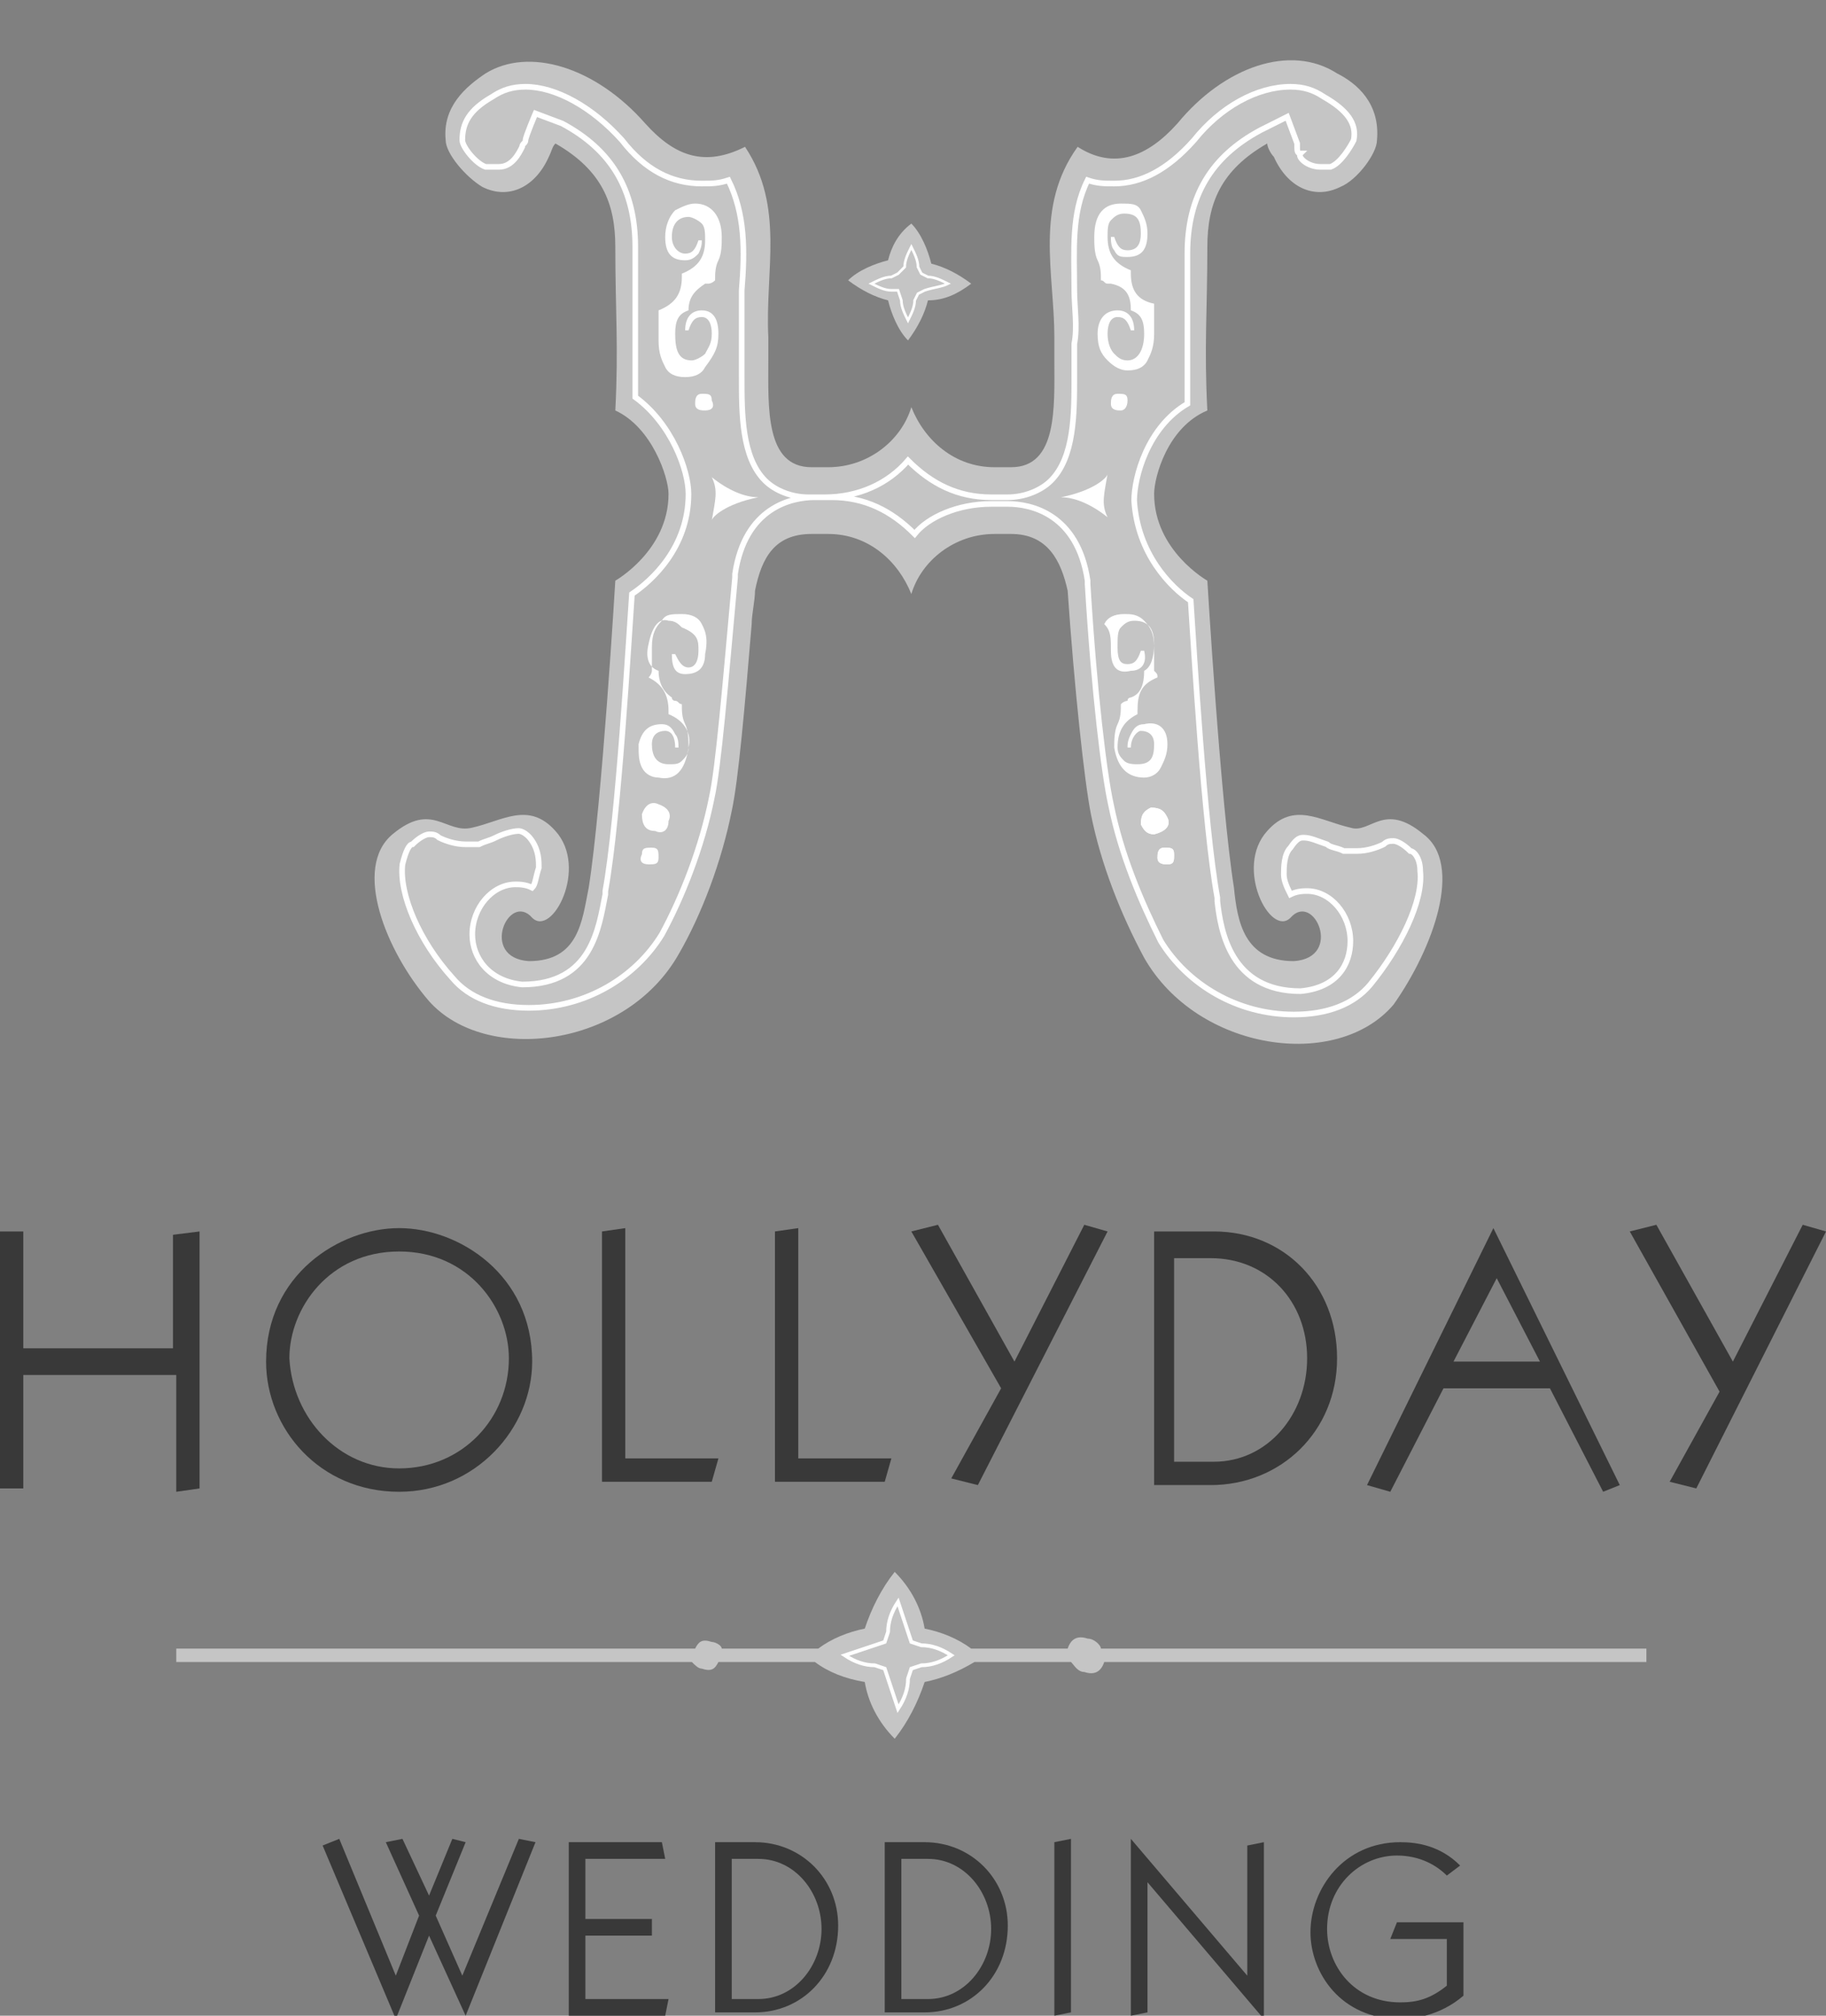<?xml version="1.0" encoding="UTF-8"?> <svg xmlns="http://www.w3.org/2000/svg" width="145" height="160" viewBox="0 0 145 160" fill="none"><rect x="0" y="0" width="145" height="160" fill="#808080" stroke="none"/> <g clip-path="url(#clip0_6_318)"> <path d="M26.94 145.96L31.43 156.821L33.279 152.053L30.637 146.225L31.958 145.96L34.071 150.464L35.92 145.96L36.976 146.225L34.599 152.053L36.712 156.821L41.202 145.96L42.523 146.225L36.976 160L34.071 153.643L31.43 160.265L25.619 146.49L26.94 145.96Z" fill="#393939"></path> <path d="M45.164 159.735V146.226H52.559L52.823 147.55H46.485V152.318H51.767V153.643H46.485V158.676H53.088L52.823 160H45.164V159.735Z" fill="#393939"></path> <path d="M59.955 146.226C63.652 146.226 66.558 149.139 66.558 152.848C66.558 156.822 63.652 159.736 59.955 159.736H56.785V146.226H59.955ZM58.106 158.676H60.219C63.124 158.676 65.237 156.027 65.237 153.113C65.237 150.199 63.124 147.55 60.219 147.55H58.106V158.676Z" fill="#393939"></path> <path d="M73.424 146.226C77.122 146.226 80.027 149.139 80.027 152.848C80.027 156.822 77.122 159.736 73.424 159.736H70.255V146.226H73.424ZM71.576 158.676H73.688C76.594 158.676 78.707 156.027 78.707 153.113C78.707 150.199 76.594 147.55 73.688 147.55H71.576V158.676Z" fill="#393939"></path> <path d="M83.725 146.225L85.045 145.96V159.735L83.725 160V146.225V146.225Z" fill="#393939"></path> <path d="M99.044 156.821V146.49L100.364 146.225V160.265L91.12 149.404V159.735L89.8 160V145.96L99.044 156.821Z" fill="#393939"></path> <path d="M114.89 148.875C114.098 148.08 112.777 147.285 110.929 147.285C108.023 147.285 105.382 149.669 105.382 153.113C105.382 156.027 107.495 158.941 111.193 158.941C112.513 158.941 113.57 158.676 114.89 157.616V153.908H110.4L110.929 152.583H116.211V158.411C114.362 160 112.249 160.265 111.193 160.265C106.439 160.265 104.062 156.557 104.062 153.378C104.062 149.934 106.703 146.226 111.193 146.226C112.513 146.226 114.362 146.49 115.947 148.08L114.89 148.875Z" fill="#393939"></path> <path d="M1.849 97.748V107.02H13.734V98.013L15.847 97.748V118.146L13.998 118.411V109.139H1.849V118.146H0V97.748H1.849Z" fill="#393939"></path> <path d="M31.695 97.483C36.449 97.483 42.259 101.192 42.259 108.079C42.259 113.377 37.769 118.411 31.695 118.411C25.356 118.411 21.13 113.377 21.13 108.079C21.13 101.192 26.94 97.483 31.695 97.483ZM31.695 116.556C36.713 116.556 40.41 112.583 40.41 107.815C40.41 103.841 37.241 99.338 31.695 99.338C26.148 99.338 22.979 103.841 22.979 107.815C23.243 112.583 26.94 116.556 31.695 116.556Z" fill="#393939"></path> <path d="M47.805 117.881V97.748L49.654 97.483V115.762H57.049L56.52 117.616H47.805V117.881Z" fill="#393939"></path> <path d="M61.539 117.881V97.748L63.388 97.483V115.762H70.783L70.255 117.616H61.539V117.881Z" fill="#393939"></path> <path d="M74.481 97.219L80.556 108.079L86.102 97.219L87.951 97.748L77.65 117.881L75.538 117.351L79.499 110.199L72.368 97.748L74.481 97.219Z" fill="#393939"></path> <path d="M96.403 97.748C101.949 97.748 106.175 101.987 106.175 107.815C106.175 113.642 101.685 117.881 96.138 117.881H91.648V97.748H96.403V97.748ZM93.497 116.026H96.403C100.628 116.026 103.798 112.318 103.798 107.815C103.798 103.311 100.628 99.868 96.138 99.868H93.233V116.026H93.497Z" fill="#393939"></path> <path d="M127.304 118.411L123.078 110.199H114.626L110.401 118.411L108.552 117.881L118.588 97.483L128.625 117.881L127.304 118.411ZM122.286 108.079L118.852 101.457L115.419 108.079H122.286Z" fill="#393939"></path> <path d="M131.53 97.219L137.605 108.079L143.151 97.219L145 97.748L134.699 118.146L132.586 117.616L136.548 110.464L129.417 97.748L131.53 97.219Z" fill="#393939"></path> <path d="M113.042 66.225C109.872 63.576 108.816 66.225 107.231 65.695C104.854 65.165 102.741 63.576 100.628 65.96C97.987 68.874 100.892 74.437 102.477 72.847C104.326 70.728 106.703 76.026 102.741 76.291C98.779 76.291 98.251 73.112 97.987 70.463C96.93 63.841 95.874 46.092 95.874 46.092C95.874 46.092 91.648 43.708 91.648 39.205C91.648 37.88 92.705 33.907 95.874 32.583C95.61 27.549 95.874 24.635 95.874 19.602C95.874 16.159 96.93 13.51 100.628 11.39C100.628 11.655 100.892 12.185 101.156 12.45C102.213 14.834 104.326 15.894 106.439 14.834C107.759 14.304 109.344 12.185 109.344 11.126C109.608 8.212 107.759 6.622 106.175 5.827C102.477 3.443 97.195 5.298 93.497 9.801C91.12 12.45 88.479 13.51 85.573 11.655C82.14 16.424 83.725 21.721 83.725 26.755C83.725 27.02 83.725 27.814 83.725 28.609C83.725 32.318 83.989 37.086 80.291 37.086H78.971C75.801 37.086 73.424 34.967 72.368 32.318C71.575 34.967 68.934 37.086 65.765 37.086H64.444C60.746 37.086 61.011 32.318 61.011 28.609C61.011 27.814 61.011 27.02 61.011 26.755C60.746 21.457 62.331 16.424 59.162 11.655C55.992 13.245 53.615 12.45 51.238 9.801C47.277 5.298 41.994 3.708 38.561 5.827C36.976 6.887 35.127 8.476 35.391 11.126C35.391 12.185 36.976 14.039 38.297 14.834C40.41 15.894 42.523 14.834 43.579 12.45C43.843 11.92 43.843 11.655 44.107 11.39C47.805 13.51 48.861 16.159 48.861 19.602C48.861 24.635 49.125 27.549 48.861 32.583C51.767 33.907 53.087 37.88 53.087 39.205C53.087 43.708 48.861 46.092 48.861 46.092C48.861 46.092 47.805 63.841 46.748 70.463C46.22 73.112 45.956 76.291 41.994 76.291C38.032 76.026 40.41 70.728 42.258 72.847C43.843 74.437 46.748 68.874 44.107 65.96C41.994 63.576 39.881 65.165 37.504 65.695C35.391 66.225 34.335 63.576 31.165 66.225C27.996 68.874 30.637 75.496 34.071 79.47C38.561 84.503 49.654 83.178 53.88 75.761C55.728 72.582 57.313 68.344 58.105 64.371C58.634 61.986 59.162 55.894 59.69 49.536C59.69 48.741 59.954 47.682 59.954 46.887C60.482 44.238 61.539 42.384 64.444 42.384H65.765C68.934 42.384 71.311 44.503 72.368 47.152C73.16 44.503 75.801 42.384 78.971 42.384H80.291C83.196 42.384 84.253 44.503 84.781 46.887C85.309 54.569 86.102 61.986 86.63 64.635C87.422 68.609 89.007 72.582 90.856 76.026C95.082 83.443 106.175 85.033 110.665 79.735C113.834 75.231 116.211 68.609 113.042 66.225Z" fill="#C5C5C5"></path> <path d="M78.706 39.999H80.026C81.875 39.999 85.573 40.794 86.365 46.092V46.357C86.894 55.099 87.686 61.456 88.214 63.841C89.007 67.814 90.591 71.523 92.176 74.701C94.289 78.145 98.251 80.529 102.741 80.529C105.382 80.529 107.495 79.735 108.815 78.145C111.192 75.231 113.041 71.523 112.777 69.139C112.777 68.079 112.249 67.549 111.985 67.549C111.456 67.019 110.928 66.754 110.664 66.754C110.4 66.754 110.136 66.754 109.872 67.019C109.343 67.284 108.551 67.549 107.759 67.549C107.495 67.549 107.231 67.549 106.702 67.549C106.174 67.284 105.646 67.284 105.382 67.019C104.589 66.754 104.061 66.49 103.533 66.49C103.269 66.49 103.005 66.49 102.476 67.284C101.948 67.814 101.948 68.874 101.948 69.403C101.948 69.933 102.212 70.463 102.476 70.993C103.005 70.728 103.533 70.728 103.797 70.728C105.646 70.728 107.231 72.582 107.231 74.701C107.231 76.556 106.174 78.41 103.269 78.675C97.722 78.675 96.93 73.907 96.666 71.523V71.258C95.609 65.43 94.817 51.655 94.553 47.682C92.968 46.622 90.327 43.973 90.063 39.735C90.063 37.88 91.119 33.907 94.289 32.053C94.289 29.139 94.289 27.019 94.289 24.37C94.289 23.046 94.289 21.721 94.289 20.132C94.289 15.629 96.138 12.45 100.099 10.331L102.212 9.271L103.005 11.39V11.655C103.005 11.92 103.005 12.185 103.269 12.185C103.005 12.45 103.797 13.245 104.853 13.245C105.118 13.245 105.382 13.245 105.646 13.245C106.438 12.98 107.231 11.655 107.495 11.125C107.759 9.801 106.966 8.741 105.118 7.682C104.325 7.152 103.533 6.887 102.476 6.887C99.835 6.887 96.93 8.476 94.817 11.125C92.704 13.509 90.591 14.569 88.478 14.569C87.686 14.569 87.158 14.569 86.365 14.304C85.045 16.953 85.309 19.867 85.309 23.046C85.309 24.37 85.573 25.96 85.309 27.284C85.309 27.549 85.309 29.668 85.309 29.933C85.309 32.847 85.309 36.291 83.46 38.145C82.668 38.94 81.347 39.47 80.026 39.47H78.706C76.065 39.47 73.952 38.41 72.103 36.556C70.518 38.41 68.141 39.47 65.5 39.47H64.18C62.859 39.47 61.538 38.94 60.746 38.145C58.897 36.291 58.897 32.847 58.897 29.933C58.897 29.668 58.897 27.549 58.897 27.284C58.897 25.96 58.897 24.37 58.897 23.046C59.161 19.867 59.161 16.953 57.841 14.304C57.048 14.569 56.52 14.569 55.728 14.569C53.351 14.569 51.238 13.509 49.389 11.125C47.012 8.476 44.107 6.887 41.73 6.887C40.673 6.887 39.881 7.152 39.089 7.682C37.24 8.741 36.711 9.801 36.711 11.125C36.711 11.655 37.768 12.98 38.56 13.245C39.089 13.245 39.353 13.245 39.617 13.245C40.673 13.245 41.201 12.185 41.465 11.655C41.465 11.39 41.73 11.39 41.73 11.125C41.73 10.861 42.522 9.006 42.522 9.006L44.635 9.801C48.597 11.92 50.446 15.099 50.446 19.602C50.446 21.192 50.446 22.516 50.446 23.841C50.446 26.225 50.446 28.609 50.446 31.523C53.351 33.642 54.671 37.35 54.671 39.205C54.671 43.443 51.766 46.092 50.181 47.152C49.917 50.861 49.125 64.9 48.068 70.728V70.993C47.54 73.642 47.012 78.145 41.465 78.145C38.824 77.88 37.504 76.026 37.504 74.172C37.504 72.052 39.089 70.198 40.937 70.198C41.201 70.198 41.73 70.198 42.258 70.463C42.522 70.198 42.522 69.668 42.786 68.874C42.786 68.344 42.786 67.549 42.258 66.754C41.73 65.96 41.201 65.96 41.201 65.96C40.673 65.96 39.881 66.225 39.353 66.49C38.824 66.754 38.56 66.754 38.032 67.019C37.768 67.019 37.504 67.019 36.975 67.019C36.183 67.019 35.391 66.754 34.863 66.49C34.599 66.225 34.334 66.225 34.07 66.225C33.806 66.225 33.278 66.49 32.75 67.019C32.486 67.019 32.221 67.549 31.957 68.609C31.693 70.993 33.278 74.701 35.919 77.615C37.24 79.205 39.353 79.999 41.994 79.999C46.484 79.999 50.446 77.615 52.558 74.172C54.143 71.258 55.728 67.284 56.52 63.311C57.048 60.927 57.577 54.569 58.369 45.827V45.562C59.161 40.264 62.859 39.47 64.708 39.47H66.028C68.669 39.47 70.782 40.529 72.631 42.384C73.688 41.059 76.065 39.999 78.706 39.999Z" stroke="white" stroke-width="0.447" stroke-miterlimit="10"></path> <path d="M57.049 26.49C57.049 25.165 56.521 24.636 55.728 24.636C54.936 24.636 54.408 25.165 54.408 26.225H54.672C54.936 25.43 55.2 25.165 55.728 25.165C56.257 25.165 56.521 25.695 56.521 26.49C56.521 27.285 56.257 27.549 55.993 28.079C55.728 28.344 55.2 28.609 54.936 28.609C53.88 28.609 53.615 27.814 53.615 26.49C53.615 25.43 53.88 24.9 54.672 24.636C54.672 23.576 55.2 23.046 55.993 22.516H56.257C56.257 22.516 56.521 22.516 56.785 22.251C56.785 21.722 56.785 21.192 57.049 20.662C57.313 20.132 57.313 19.337 57.313 18.808C57.313 17.218 56.521 16.159 55.2 16.159C54.672 16.159 54.144 16.424 53.615 16.689C53.087 17.218 52.823 18.013 52.823 18.808C52.823 20.132 53.351 20.662 54.408 20.662C54.936 20.662 55.2 20.397 55.464 20.132C55.728 19.602 55.728 19.337 55.728 19.073H55.464C55.2 19.867 54.936 20.132 54.408 20.132C53.88 20.132 53.351 19.602 53.351 18.808C53.351 17.748 53.88 17.218 54.672 17.218C54.936 17.218 55.464 17.483 55.728 17.748C55.993 18.013 55.993 18.543 55.993 19.073C55.993 20.397 55.464 21.192 54.144 21.722C54.144 21.722 54.144 21.722 54.144 21.986C54.144 23.311 53.615 24.106 52.295 24.636C52.295 24.9 52.295 24.9 52.295 25.165V25.43C52.295 25.695 52.295 25.96 52.295 26.225C52.295 26.49 52.295 26.755 52.295 27.02C52.295 28.079 52.559 28.609 52.823 29.139C53.087 29.669 53.615 29.933 54.408 29.933C55.2 29.933 55.728 29.669 55.993 29.139C56.785 28.079 57.049 27.549 57.049 26.49Z" fill="white"></path> <path d="M55.728 49.536C55.464 49.006 54.936 48.741 54.144 48.741C53.351 48.741 52.823 48.741 52.559 49.271C52.031 49.801 51.766 50.331 51.766 51.39C51.766 51.655 51.766 51.655 51.766 52.185C51.766 52.45 51.766 52.715 51.766 52.98C51.766 53.245 51.766 53.245 51.766 53.245C51.766 53.245 51.766 53.509 51.502 53.774C52.559 54.304 53.087 55.099 53.087 56.423V56.688C54.408 57.218 54.936 58.278 54.672 59.337C54.672 59.867 54.408 60.132 54.144 60.397C53.879 60.662 53.615 60.662 53.087 60.662C52.031 60.662 51.766 59.867 51.766 59.072C51.766 58.278 52.295 58.013 52.823 58.013C53.351 58.013 53.615 58.542 53.615 59.337H53.879C53.879 59.072 53.879 58.543 53.615 58.278C53.351 57.748 53.087 57.483 52.559 57.483C51.502 57.483 50.974 58.013 50.71 59.072C50.71 59.867 50.71 60.397 50.974 60.927C51.238 61.456 51.766 61.721 52.295 61.721C53.615 61.986 54.408 61.192 54.672 59.337C54.672 58.807 54.672 58.013 54.408 57.483C54.144 56.953 54.144 56.423 54.144 55.894C53.879 55.894 53.879 55.629 53.615 55.629C53.615 55.629 53.351 55.629 53.351 55.364C52.559 54.834 52.295 54.039 52.295 53.245C51.502 52.98 51.238 52.185 51.502 51.125C51.766 49.801 52.295 49.006 53.087 49.271C53.615 49.271 53.879 49.536 54.144 49.801C55.464 50.331 55.464 50.86 55.464 51.655C55.464 52.45 55.2 52.98 54.672 52.98C54.144 52.98 53.879 52.45 53.615 51.92H53.351C53.351 52.98 53.615 53.509 54.408 53.509C55.464 53.509 55.992 52.98 55.992 51.92C56.256 50.596 55.992 50.066 55.728 49.536Z" fill="white"></path> <path d="M88.215 51.655C88.215 52.98 88.743 53.509 89.799 53.245C90.592 53.245 91.12 52.715 90.856 51.655H90.592C90.328 52.45 90.064 52.715 89.535 52.715C89.007 52.715 88.743 52.45 88.743 51.39C88.743 50.596 88.743 50.066 89.007 49.801C89.271 49.536 89.535 49.271 90.064 49.271C91.12 49.271 91.648 49.801 91.648 51.125C91.648 52.185 91.384 52.98 90.856 53.245C90.856 54.304 90.592 55.099 89.799 55.364C89.799 55.364 89.535 55.364 89.535 55.629C89.535 55.629 89.271 55.629 89.007 55.894C89.007 56.423 89.007 56.953 88.743 57.483C88.479 58.013 88.479 58.807 88.479 59.337C88.743 60.927 89.535 61.721 90.856 61.721C91.384 61.721 91.912 61.456 92.177 60.927C92.441 60.397 92.705 59.867 92.705 59.072C92.705 57.748 91.912 57.218 90.856 57.483C90.328 57.483 90.064 57.748 89.799 58.278C89.535 58.807 89.535 59.072 89.535 59.337H89.799C89.799 58.542 90.328 58.013 90.592 58.013C91.12 58.013 91.648 58.278 91.648 59.072C91.648 60.132 91.384 60.662 90.328 60.662C90.064 60.662 89.535 60.662 89.271 60.397C89.007 60.132 88.743 59.867 88.743 59.337C88.743 58.013 89.271 57.218 90.328 56.688C90.328 56.688 90.328 56.688 90.328 56.423C90.328 55.099 90.592 54.304 91.912 53.774C91.912 53.509 91.912 53.509 91.648 53.245V52.98C91.648 52.715 91.648 52.45 91.648 52.185C91.648 51.92 91.648 51.655 91.648 51.39C91.648 50.331 91.384 49.801 90.856 49.271C90.328 48.741 89.799 48.741 89.271 48.741C88.479 48.741 87.951 49.006 87.686 49.536C88.215 50.066 88.215 50.596 88.215 51.655Z" fill="white"></path> <path d="M87.951 28.609C88.479 29.139 89.007 29.404 89.536 29.404C90.328 29.404 90.856 29.139 91.12 28.609C91.385 28.079 91.649 27.549 91.649 26.49C91.649 26.225 91.649 26.225 91.649 25.695C91.649 25.43 91.649 25.165 91.649 24.9C91.649 24.636 91.649 24.636 91.649 24.636C91.649 24.636 91.649 24.371 91.649 24.106C90.328 23.841 89.8 23.046 89.8 21.722V21.457C88.479 20.927 87.951 20.132 87.951 18.808C87.951 18.278 87.951 17.748 88.215 17.483C88.479 17.218 88.743 16.953 89.272 16.953C90.328 16.953 90.592 17.483 90.592 18.543C90.592 19.337 90.328 19.867 89.536 19.867C89.007 19.867 88.743 19.602 88.479 18.808H88.215C88.215 19.073 88.215 19.602 88.479 19.867C88.743 20.397 89.007 20.397 89.536 20.397C90.592 20.397 91.12 19.867 91.12 18.543C91.12 17.748 90.856 17.218 90.592 16.689C90.328 16.159 89.8 16.159 89.007 16.159C87.687 16.159 86.894 16.953 86.894 18.808C86.894 19.337 86.894 20.132 87.159 20.662C87.423 21.192 87.423 21.722 87.423 22.251C87.687 22.251 87.687 22.516 87.951 22.516H88.215C89.536 22.781 89.8 23.576 89.8 24.636C90.592 24.9 90.856 25.43 90.856 26.49C90.856 27.814 90.328 28.609 89.536 28.609C89.007 28.609 88.743 28.344 88.479 28.079C88.215 27.814 87.951 27.285 87.951 26.49C87.951 25.695 88.215 25.165 88.743 25.165C89.272 25.165 89.536 25.43 89.8 26.225H90.064C90.064 25.165 89.536 24.636 88.743 24.636C87.687 24.636 87.159 25.43 87.159 26.49C87.159 27.549 87.423 28.079 87.951 28.609Z" fill="white"></path> <path d="M92.705 64.901C92.441 64.371 92.177 64.106 91.384 64.106C90.856 64.371 90.592 64.636 90.592 65.43C90.856 65.96 91.12 66.225 91.648 66.225C92.705 65.96 92.969 65.43 92.705 64.901Z" fill="white"></path> <path d="M93.233 67.814C93.233 67.285 92.969 67.285 92.44 67.285C91.912 67.285 91.912 67.814 91.912 68.079C91.912 68.609 92.44 68.609 92.704 68.609C93.233 68.609 93.233 68.344 93.233 67.814Z" fill="white"></path> <path d="M92.705 64.901C92.441 64.371 92.177 64.106 91.384 64.106C90.856 64.371 90.592 64.636 90.592 65.43C90.856 65.96 91.12 66.225 91.648 66.225C92.705 65.96 92.969 65.43 92.705 64.901Z" fill="white"></path> <path d="M93.233 67.814C93.233 67.285 92.969 67.285 92.44 67.285C91.912 67.285 91.912 67.814 91.912 68.079C91.912 68.609 92.44 68.609 92.704 68.609C93.233 68.609 93.233 68.344 93.233 67.814Z" fill="white"></path> <path d="M89.535 31.788C89.535 31.258 89.271 31.258 88.743 31.258C88.215 31.258 88.215 31.788 88.215 32.053C88.215 32.582 88.743 32.582 89.007 32.582C89.271 32.582 89.535 32.317 89.535 31.788Z" fill="white"></path> <path d="M56.521 31.788C56.521 31.258 56.257 31.258 55.728 31.258C55.2 31.258 55.2 31.788 55.2 32.053C55.2 32.582 55.728 32.582 55.992 32.582C56.521 32.582 56.785 32.317 56.521 31.788Z" fill="white"></path> <path d="M52.03 65.96C52.558 66.225 53.087 65.96 53.087 65.165C53.351 64.636 53.087 64.106 52.294 63.841C51.766 63.576 51.238 63.841 50.974 64.636C50.974 65.43 51.238 65.96 52.03 65.96Z" fill="white"></path> <path d="M51.502 68.609C52.03 68.609 52.294 68.609 52.294 68.079C52.294 67.55 52.294 67.285 51.766 67.285C51.238 67.285 50.974 67.285 50.974 67.814C50.71 68.344 50.974 68.609 51.502 68.609Z" fill="white"></path> <path d="M87.951 37.616C87.951 37.881 86.894 38.94 84.253 39.47C85.309 39.47 86.63 40 87.951 41.059C87.422 40 87.686 39.205 87.951 37.616Z" fill="white"></path> <path d="M56.52 41.324C56.52 41.059 57.577 40 60.218 39.47C59.162 39.47 57.841 38.94 56.52 37.88C57.049 38.94 56.785 39.735 56.52 41.324Z" fill="white"></path> <path d="M87.422 130.861C87.422 130.596 86.894 130.066 86.366 130.066C85.574 129.801 85.045 130.066 84.781 130.861H77.122C76.065 130.066 74.745 129.537 73.424 129.272C73.16 127.682 72.368 126.093 71.047 124.768C69.991 126.093 69.198 127.682 68.67 129.272C67.35 129.537 66.029 130.066 64.972 130.861H57.313C57.313 130.596 56.785 130.331 56.521 130.331C55.728 130.066 55.464 130.331 55.2 130.861H13.998V131.921H54.936C55.2 132.186 55.464 132.45 55.728 132.45C56.521 132.715 56.785 132.45 57.049 131.921H64.708C65.765 132.715 67.085 133.245 68.67 133.51C68.934 135.099 69.727 136.689 71.047 138.013C72.104 136.689 72.896 135.099 73.424 133.51C74.745 133.245 76.065 132.715 77.386 131.921H85.045C85.309 132.186 85.574 132.715 86.102 132.715C86.894 132.98 87.422 132.715 87.687 131.921H130.738V130.861H87.422Z" fill="#C5C5C5"></path> <path d="M75.538 131.391C74.745 130.861 73.953 130.596 73.161 130.596L72.368 130.331L72.104 129.536C71.84 128.742 71.576 127.947 71.312 127.152C70.784 127.947 70.519 128.742 70.519 129.536L70.255 130.331L69.463 130.596C68.671 130.861 67.878 131.126 67.086 131.391C67.878 131.921 68.671 132.185 69.463 132.185L70.255 132.45L70.519 133.245C70.784 134.04 71.048 134.834 71.312 135.629C71.84 134.834 72.104 134.04 72.104 133.245L72.368 132.45L73.161 132.185C73.953 132.185 74.745 131.921 75.538 131.391Z" stroke="white" stroke-width="0.298" stroke-miterlimit="10"></path> <path d="M77.122 22.517C76.066 21.722 75.009 21.192 73.953 20.927C73.688 19.867 73.16 18.543 72.368 17.748C71.311 18.543 70.783 19.603 70.519 20.662C69.463 20.927 68.142 21.457 67.35 22.252C68.406 23.046 69.463 23.576 70.519 23.841C70.783 24.901 71.311 26.225 72.104 27.02C72.896 25.96 73.424 24.901 73.688 23.841C75.009 23.841 76.066 23.311 77.122 22.517Z" fill="#C5C5C5"></path> <path d="M75.273 22.516C74.745 22.252 74.216 21.987 73.688 21.987L73.16 21.722L72.896 21.192C72.896 20.662 72.632 20.132 72.368 19.602C72.103 20.132 71.839 20.662 71.839 21.192L71.311 21.722L70.783 21.987C70.255 21.987 69.727 22.252 69.198 22.516C69.727 22.781 70.255 23.046 70.783 23.046H71.311L71.575 23.841C71.575 24.371 71.839 24.901 72.103 25.43C72.368 24.901 72.632 24.371 72.632 23.841L72.896 23.311L73.424 23.046C74.216 22.781 74.745 22.781 75.273 22.516Z" stroke="white" stroke-width="0.209" stroke-miterlimit="10"></path> </g> <defs> <clipPath id="clip0_6_318"> <rect width="145" height="160" fill="white"></rect> </clipPath> </defs> </svg> 